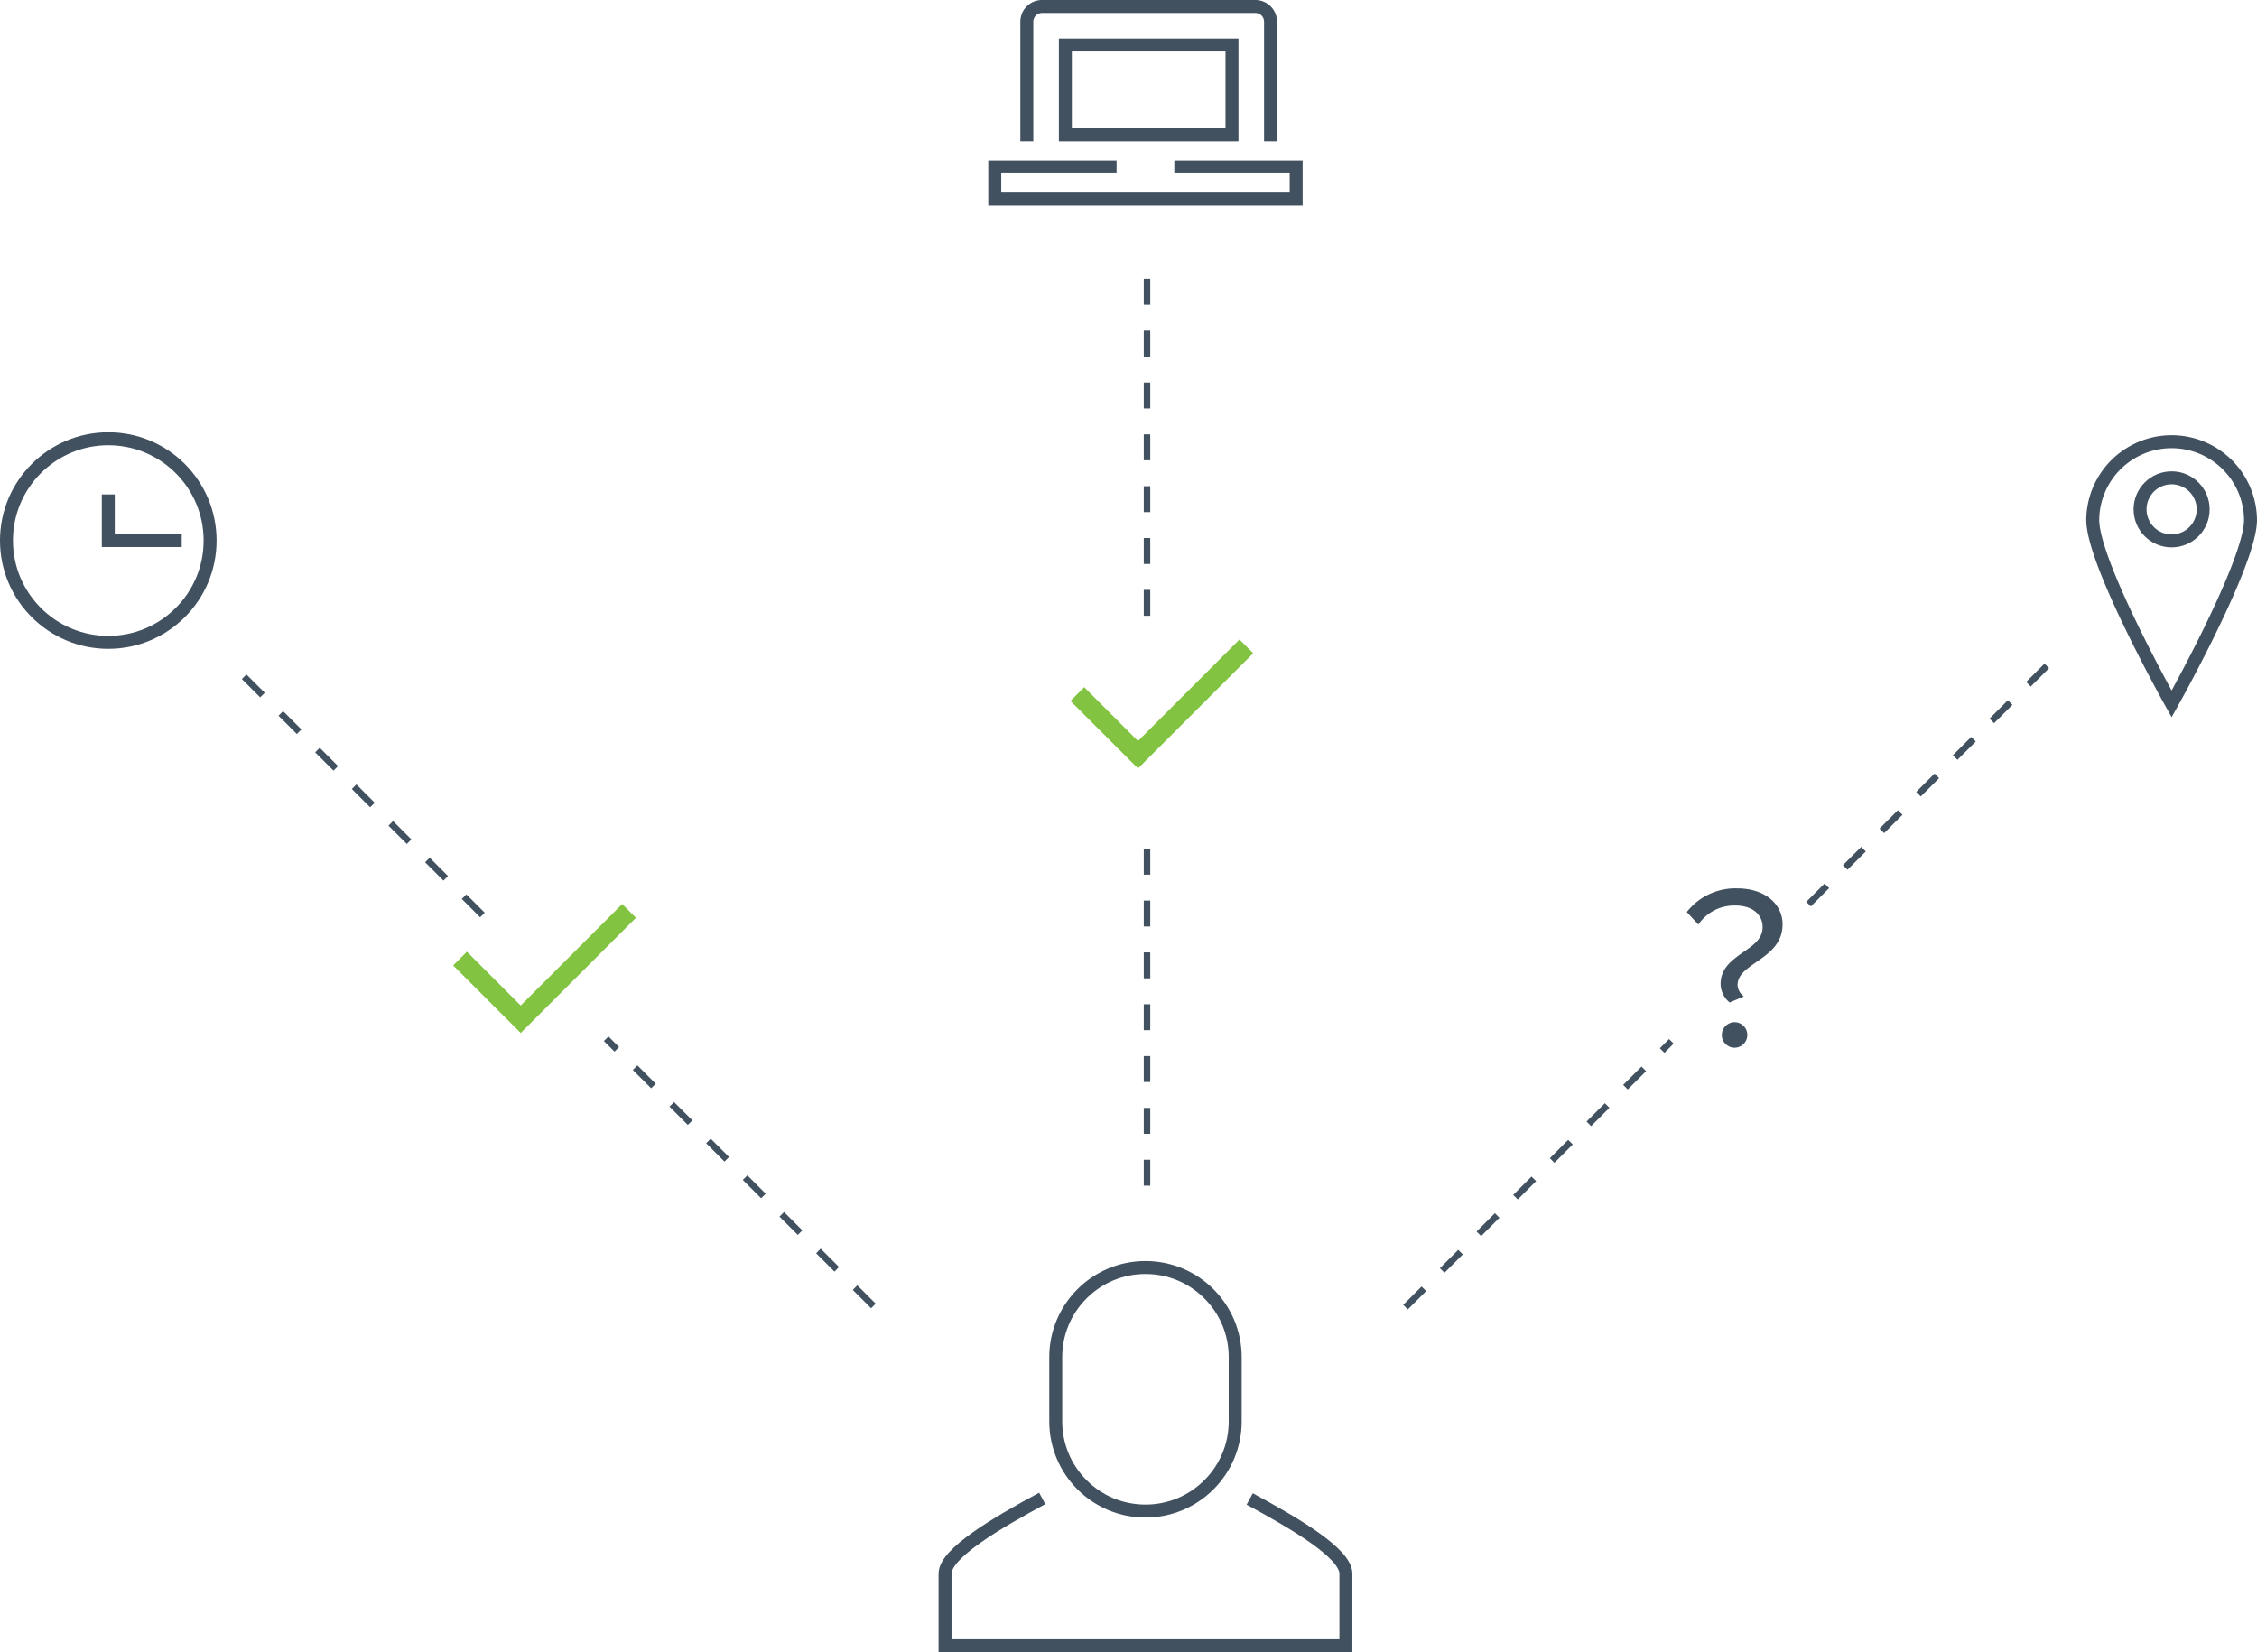 <?xml version="1.0" encoding="UTF-8"?> <svg xmlns="http://www.w3.org/2000/svg" width="348.301" height="255" viewBox="0 0 348.301 255"><g id="img_dynamically-triggered-mfa" transform="translate(-78.425 -33)"><path id="Path_9875" data-name="Path 9875" d="M213,121.18l9.365,9.365,16.718-16.718" transform="translate(31.679 18.932)" fill="none" stroke="#82c341" stroke-width="3"></path><path id="Path_9876" data-name="Path 9876" d="M136,154.18l9.365,9.365,16.718-16.718" transform="translate(13.418 26.758)" fill="none" stroke="#82c341" stroke-width="3"></path><g id="Group_5308" data-name="Group 5308" transform="translate(79.425 100.714)"><circle id="Ellipse_102" data-name="Ellipse 102" cx="15.712" cy="15.712" r="15.712" fill="none" stroke="#425160" stroke-width="2"></circle><path id="Path_9877" data-name="Path 9877" d="M92.125,94.87v7.12h11.333" transform="translate(-76.413 -86.278)" fill="none" stroke="#425160" stroke-width="2"></path></g><g id="Group_5309" data-name="Group 5309" transform="translate(401.378 101.059)"><path id="Path_9878" data-name="Path 9878" d="M364.007,100.378c0,6.724-12.174,28.405-12.174,28.405S339.66,107.1,339.66,100.378a12.174,12.174,0,0,1,24.347,0Z" transform="translate(-339.66 -88.204)" fill="none" stroke="#425160" stroke-width="2"></path><circle id="Ellipse_103" data-name="Ellipse 103" cx="4.869" cy="4.869" r="4.869" transform="translate(7.304 5.681)" fill="none" stroke="#425160" stroke-width="2"></circle></g><g id="Group_5310" data-name="Group 5310" transform="translate(338.73 170.105)"><path id="Path_9879" data-name="Path 9879" d="M297.682,153.892c1.575-1.073,3.042-2.076,3.042-3.9,0-1.79-1.394-3.329-4.222-3.329a6.66,6.66,0,0,0-5.691,2.935l-1.79-1.931a9.5,9.5,0,0,1,7.767-3.651c4.367,0,7.016,2.469,7.016,5.547,0,3.006-2.112,4.474-4.01,5.8-1.539,1.074-2.935,2-2.935,3.579a2.381,2.381,0,0,0,.966,1.753l-2.182.93a3.7,3.7,0,0,1-1.4-2.9C294.247,156.326,296.036,155.073,297.682,153.892Zm-1.288,10.774a1.968,1.968,0,1,1-1.968,1.968A1.986,1.986,0,0,1,296.394,164.666Z" transform="translate(-289.021 -144.014)" fill="#425160"></path></g><line id="Line_829" data-name="Line 829" y1="54.447" transform="translate(255.433 73.589)" fill="none" stroke="#425160" stroke-width="1" stroke-dasharray="4"></line><line id="Line_830" data-name="Line 830" y1="38.5" x2="38.5" transform="translate(357.519 134.038)" fill="none" stroke="#425160" stroke-width="1" stroke-dasharray="4"></line><line id="Line_831" data-name="Line 831" x1="38.5" y1="38.5" transform="translate(114.371 135.713)" fill="none" stroke="#425160" stroke-width="1" stroke-dasharray="4"></line><g id="Group_5311" data-name="Group 5311" transform="translate(231.936 34)"><g id="Rectangle_2766" data-name="Rectangle 2766" transform="translate(9.897 4.949)" fill="none" stroke="#425160" stroke-width="2"><rect width="27.712" height="15.836" stroke="none"></rect><rect x="1" y="1" width="25.712" height="13.836" fill="none"></rect></g><path id="Path_9880" data-name="Path 9880" d="M206.7,54.784V36.344A2.344,2.344,0,0,1,209.044,34h32.921a2.344,2.344,0,0,1,2.344,2.344v18.44" transform="translate(-201.751 -34)" fill="none" stroke="#425160" stroke-width="2"></path><path id="Path_9881" data-name="Path 9881" d="M230.413,54h18.8v4.949H202.7V54h18.8" transform="translate(-202.7 -29.257)" fill="none" stroke="#425160" stroke-width="2"></path></g><line id="Line_832" data-name="Line 832" y1="55.798" transform="translate(255.433 160.191)" fill="none" stroke="#425160" stroke-width="1" stroke-dasharray="4"></line><line id="Line_833" data-name="Line 833" y1="41.019" x2="41.019" transform="translate(295.327 193.711)" fill="none" stroke="#425160" stroke-width="1" stroke-dasharray="4"></line><line id="Line_834" data-name="Line 834" x1="41.238" y1="41.238" transform="translate(171.969 193.311)" fill="none" stroke="#425160" stroke-width="1" stroke-dasharray="4"></line><g id="Group_5313" data-name="Group 5313" transform="translate(224.266 227.616)"><g id="Group_5312" data-name="Group 5312" transform="translate(0 36.64)"><path id="Path_9882" data-name="Path 9882" d="M211.494,220.116c-6.879,3.713-14.994,8.431-14.994,11.61V242.86h61.858V231.726c0-3.158-8-7.828-14.845-11.528" transform="translate(-196.5 -220.116)" fill="none" stroke="#425160" stroke-width="2"></path></g><g id="Path_9883" data-name="Path 9883" transform="translate(-193.417 -190.5)" fill="none"><path d="M224.346,190.5A14.847,14.847,0,0,0,209.5,205.346v9.9a14.846,14.846,0,0,0,29.692,0v-9.9A14.847,14.847,0,0,0,224.346,190.5Z" stroke="none"></path><path d="M 224.346 192.5 C 220.915 192.5 217.689 193.836 215.263 196.263 C 212.836 198.689 211.5 201.915 211.5 205.346 L 211.5 215.243 C 211.5 218.674 212.836 221.9 215.263 224.327 C 217.689 226.753 220.915 228.089 224.346 228.089 C 227.777 228.089 231.003 226.753 233.429 224.327 C 235.856 221.9 237.192 218.674 237.192 215.243 L 237.192 205.346 C 237.192 201.915 235.856 198.689 233.429 196.263 C 231.003 193.836 227.777 192.5 224.346 192.5 M 224.346 190.5 C 232.545 190.5 239.192 197.147 239.192 205.346 L 239.192 215.243 C 239.192 223.442 232.545 230.089 224.346 230.089 C 216.147 230.089 209.5 223.442 209.5 215.243 L 209.5 205.346 C 209.5 197.147 216.147 190.5 224.346 190.5 Z" stroke="none" fill="#425160"></path></g></g></g></svg> 